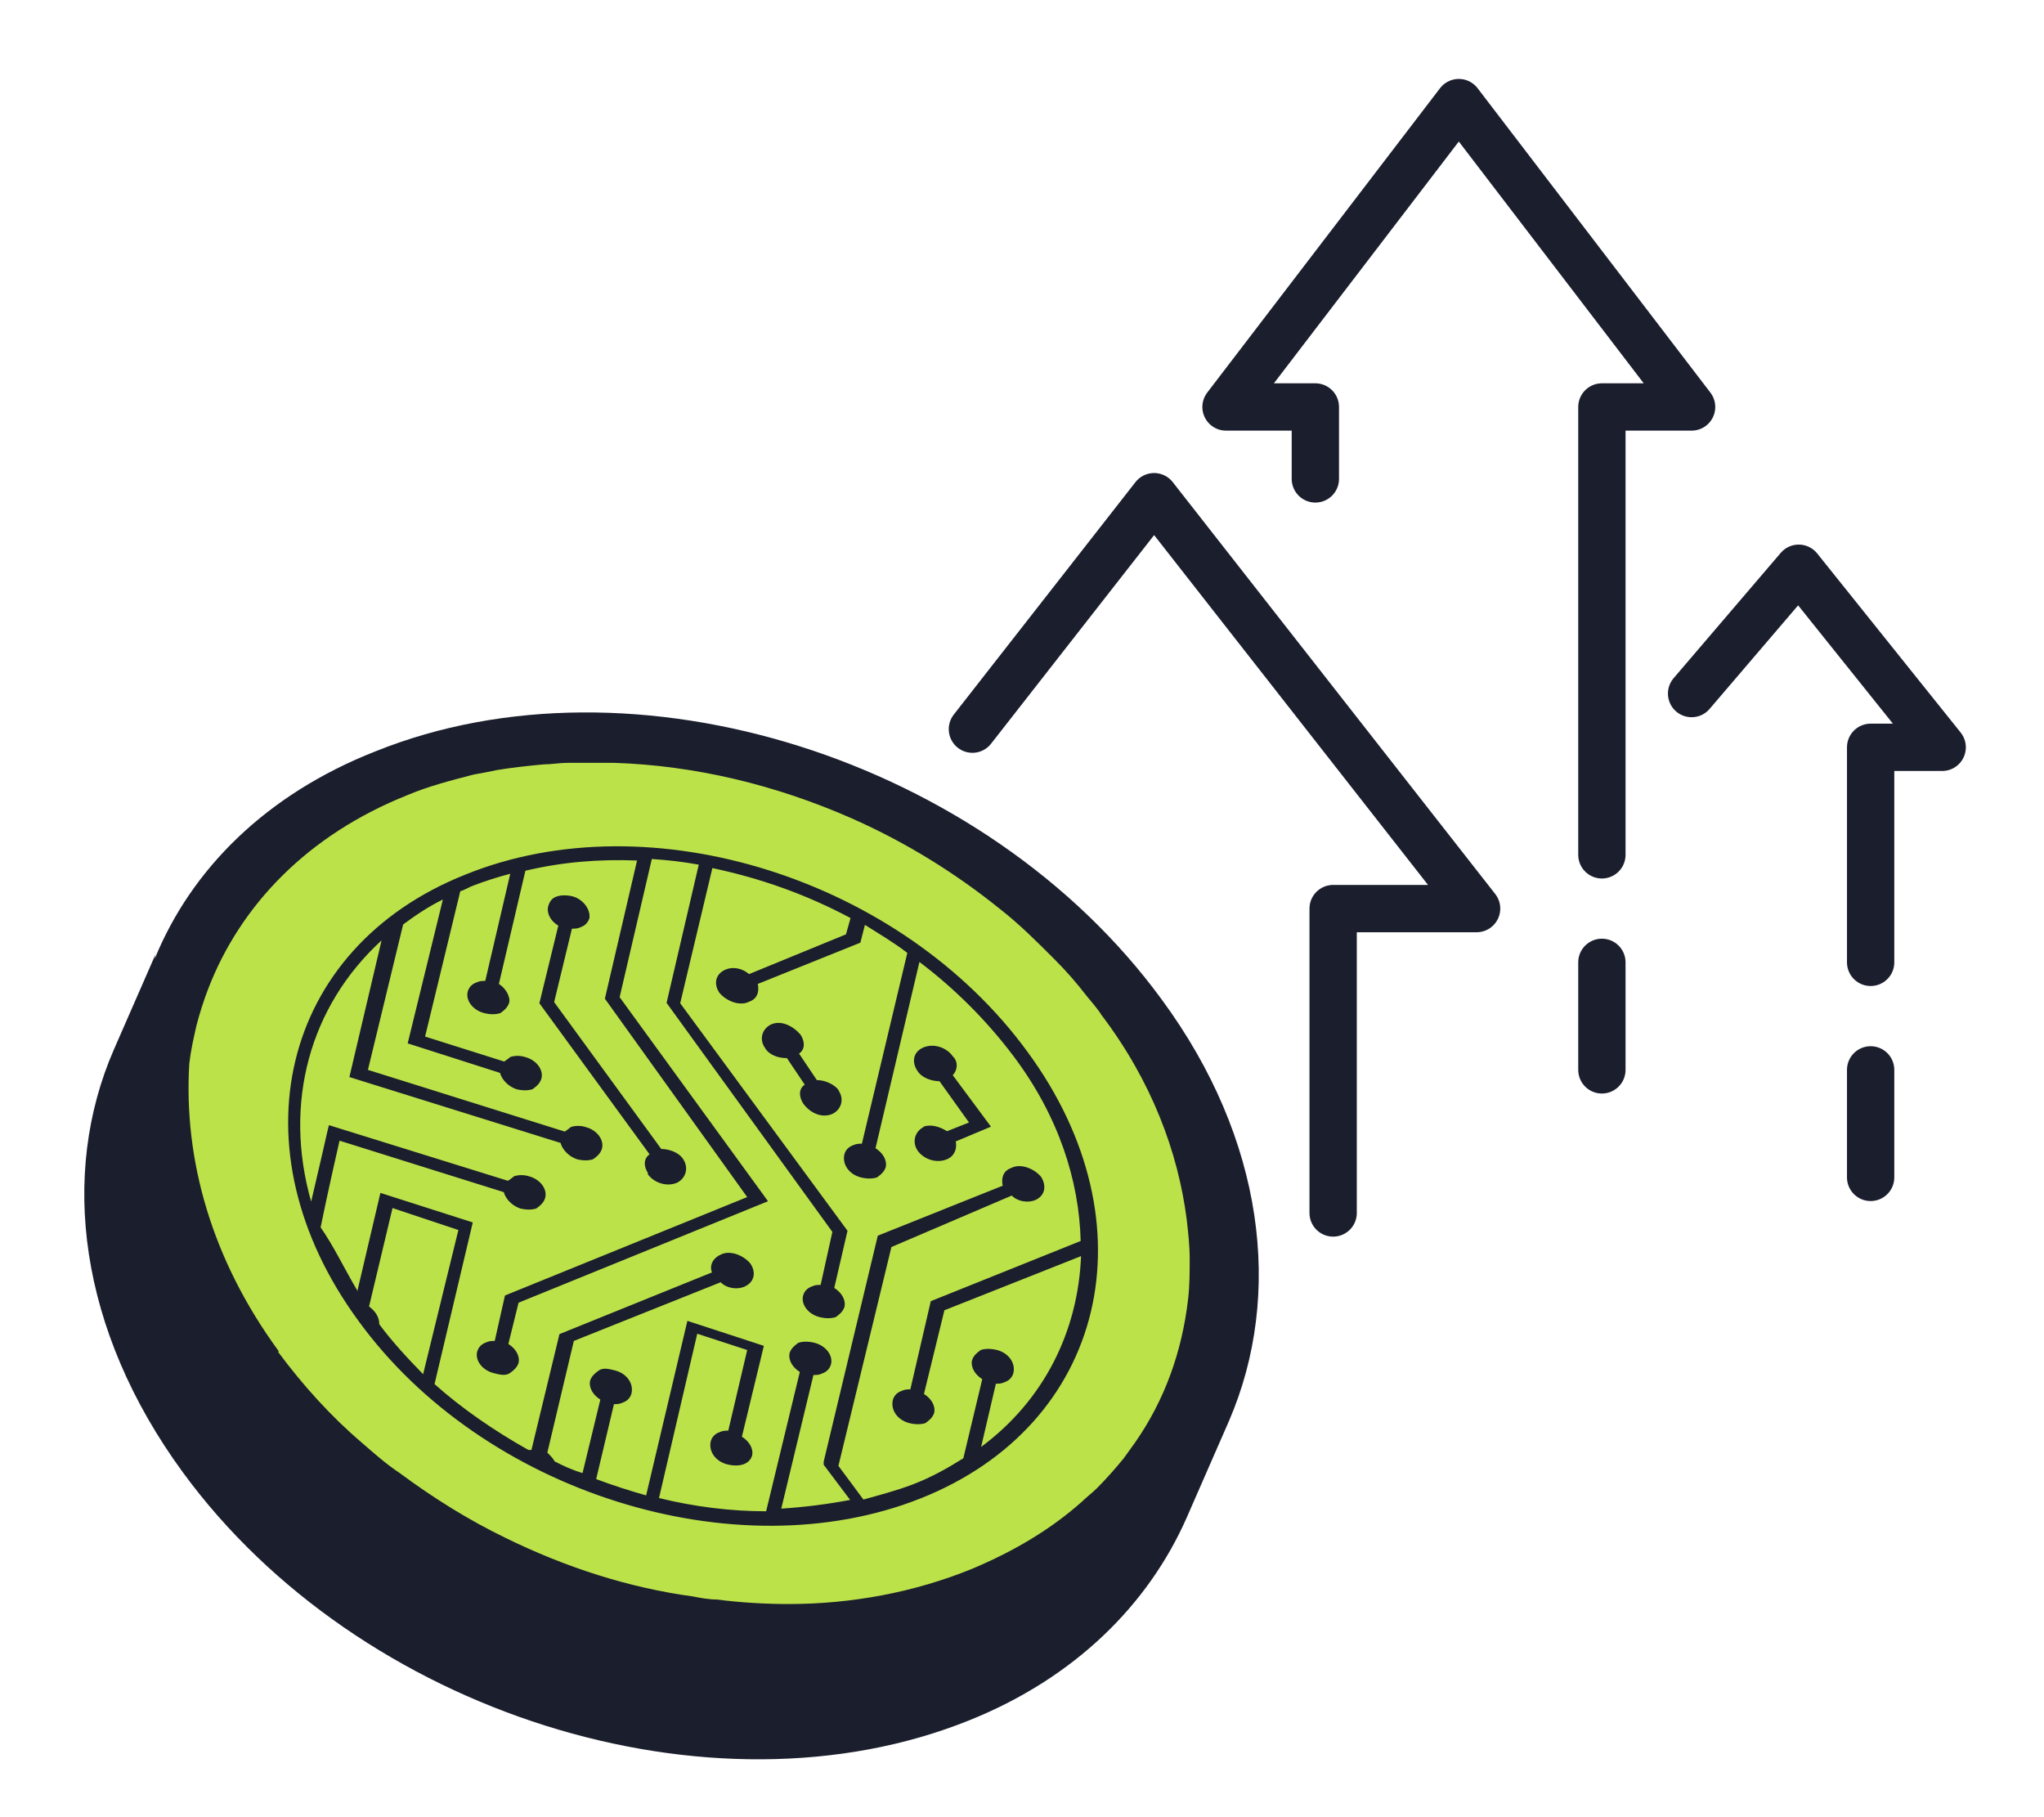 <?xml version="1.0" encoding="UTF-8"?>
<svg id="Layer_1" xmlns="http://www.w3.org/2000/svg" xmlns:xlink="http://www.w3.org/1999/xlink" viewBox="0 0 54 48">
  <defs>
    <style>
      .cls-1 {
        mask: url(#mask);
      }

      .cls-2 {
        fill: #d9d9d9;
      }

      .cls-3 {
        fill: #bce24a;
      }

      .cls-4 {
        fill: #1b1e2c;
      }

      .cls-5 {
        fill: none;
        stroke: #1b1e2d;
        stroke-linecap: round;
        stroke-linejoin: round;
        stroke-width: 1.25px;
      }
    </style>
    <mask id="mask" x="2.22" y="18.82" width="31.02" height="27.63" maskUnits="userSpaceOnUse">
      <g id="mask0_1334_21470">
        <rect class="cls-2" x="2.22" y="18.82" width="31.02" height="27.63"/>
      </g>
    </mask>
  </defs>
  <g>
    <g class="cls-1">
      <ellipse class="cls-3" cx="17.94" cy="31.56" rx="11.43" ry="13.92" transform="translate(-18 36.73) rotate(-68.57)"/>
    </g>
    <path class="cls-4" d="M22.15,28.8c.16.23.08.5-.15.62-.27.12-.58,0-.78-.27-.12-.19-.12-.39.04-.5l-.47-.7c-.23,0-.47-.08-.58-.27-.16-.23-.08-.5.16-.62.27-.12.58.04.78.27.12.19.12.39-.04.5l.47.7c.23,0,.47.12.58.27h0ZM17.11,31.01c.16.23.5.35.78.23.23-.12.31-.39.16-.62-.12-.19-.39-.27-.58-.27l-2.83-3.88.47-1.94c.08,0,.16,0,.23-.04.12-.04.19-.12.23-.23.04-.23-.16-.5-.43-.58-.16-.04-.31-.04-.43,0-.12.04-.19.12-.23.27-.04.19.08.39.27.5l-.5,2.05,2.91,3.99c-.16.12-.16.31-.04.5h0ZM24.4,29.77c-.23.12-.31.39-.16.62.16.23.5.35.78.23.19-.08.27-.27.23-.47l.93-.39-1.01-1.36c.12-.12.16-.35,0-.5-.16-.23-.5-.35-.78-.23-.27.12-.31.39-.15.62.12.19.39.27.58.27l.78,1.09-.58.23c-.19-.12-.43-.19-.62-.12h0ZM9.47,34.89c-3.33-4.54-2.06-9.85,2.83-11.79,4.89-1.98,11.52.12,14.85,4.69,3.33,4.54,2.06,9.85-2.83,11.79-4.89,1.94-11.56-.16-14.85-4.69ZM11.18,36.29l.93-3.8-1.74-.58-.62,2.6c.16.12.27.27.27.47.35.47.74.89,1.16,1.32h0ZM9.43,34.15l.62-2.64,2.44.78-1.01,4.27c.74.66,1.59,1.24,2.48,1.74h.08l.74-3.06,4.03-1.63c-.08-.19.04-.39.23-.47.23-.12.58,0,.78.23.16.23.12.5-.16.62-.19.08-.47.04-.62-.12l-3.88,1.55-.7,2.95c.08.08.16.16.19.23.23.12.47.23.74.31l.47-1.94c-.19-.12-.31-.31-.27-.5.04-.12.12-.19.23-.27.12-.08.27-.04.43,0,.31.08.5.35.43.62-.04.12-.12.19-.23.23-.08.04-.16.04-.23.04l-.47,1.98c.43.16.89.31,1.32.43l1.09-4.61,2.02.66-.58,2.4c.19.12.31.31.27.5-.04.12-.12.19-.23.23-.12.04-.27.04-.43,0-.31-.08-.5-.35-.43-.62.04-.12.12-.19.23-.23.08-.04.16-.04.23-.04l.5-2.13-1.32-.43-1.01,4.34c.93.23,1.9.35,2.83.35l.89-3.68c-.19-.12-.31-.31-.27-.5.04-.12.12-.19.23-.27.12-.04.27-.04.43,0,.31.08.5.35.43.58-.04.12-.12.19-.23.23-.08.04-.15.04-.23.04l-.85,3.53c.62-.04,1.24-.12,1.82-.23l-.7-.93v-.08l1.43-5.97,3.3-1.32c-.04-.19,0-.39.23-.47.23-.12.58,0,.78.23.15.23.12.5-.15.62-.19.08-.47.04-.62-.12l-3.18,1.36-1.4,5.78.66.89c.43-.12.85-.23,1.28-.39.5-.19.93-.43,1.36-.7l.5-2.09c-.19-.12-.31-.31-.27-.5.04-.12.12-.19.23-.27.12-.04.27-.04.43,0,.31.08.5.35.43.62-.04.12-.12.19-.23.23-.08.04-.16.04-.23.04l-.39,1.67c1.67-1.24,2.56-3.06,2.64-5.04l-3.61,1.43-.54,2.21c.19.12.31.31.27.5-.04.12-.12.19-.23.27-.12.04-.27.04-.43,0-.31-.08-.5-.35-.43-.62.04-.12.12-.19.23-.23.08-.04.15-.04.23-.04l.54-2.33,3.96-1.59c-.04-1.59-.58-3.3-1.78-4.89-.7-.93-1.55-1.78-2.48-2.48l-1.16,4.92c.19.12.31.31.27.5-.04.12-.12.19-.23.27-.12.04-.27.04-.43,0-.31-.08-.5-.35-.43-.62.04-.12.12-.19.23-.23.08-.04.16-.04.23-.04l1.2-5.04c-.35-.27-.74-.5-1.12-.74l-.12.47-2.71,1.09c.04.19,0,.39-.23.47-.23.12-.58,0-.78-.23-.16-.23-.12-.5.16-.62.19-.08.43-.04.62.12l2.56-1.05.12-.43c-1.16-.62-2.37-1.05-3.65-1.32l-.85,3.57,4.42,6.01-.35,1.51c.19.12.31.31.27.5-.04.12-.12.19-.23.27-.12.04-.27.04-.43,0-.31-.08-.5-.35-.43-.58.04-.12.12-.19.23-.23.08-.04.16-.04.23-.04l.31-1.4-4.38-6.05.85-3.65c-.43-.08-.81-.12-1.24-.15l-.85,3.65,3.92,5.39-6.59,2.68-.27,1.09c.19.12.31.31.27.5-.04.12-.12.19-.23.27-.12.08-.27.04-.43,0-.31-.08-.5-.35-.43-.58.04-.12.12-.19.23-.23.08-.04.16-.04.23-.04l.27-1.2,6.4-2.6-3.76-5.24.85-3.65c-1.01-.04-1.98.04-2.95.27l-.7,2.99c.19.12.31.35.27.5-.04.12-.12.19-.23.27-.12.04-.27.04-.43,0-.31-.08-.5-.35-.43-.58.04-.12.12-.19.23-.23.08-.04.16-.04.23-.04l.66-2.83c-.31.08-.66.19-.97.31-.12.04-.23.12-.35.15l-.93,3.84,2.09.66s.12-.08.16-.12c.12-.04.27-.04.39,0,.31.08.5.35.43.58-.04.12-.12.19-.23.27-.12.04-.27.04-.43,0-.23-.08-.39-.27-.43-.43l-2.44-.78.93-3.8c-.39.19-.74.43-1.05.66l-.93,3.84,5.2,1.63s.12-.08.16-.12c.12-.04.27-.04.39,0,.31.08.5.35.43.58-.04.12-.12.19-.23.27-.12.04-.27.04-.43,0-.23-.08-.39-.27-.43-.43l-5.58-1.74.85-3.61c-1.9,1.74-2.6,4.3-1.86,6.9.23-.97.43-1.86.43-1.86l.04-.16,4.73,1.47s.12-.08.16-.12c.12-.04.27-.04.39,0,.31.08.5.35.43.58-.04.12-.12.19-.23.27-.12.04-.27.04-.43,0-.23-.08-.39-.27-.43-.43l-4.34-1.36c-.08.35-.31,1.36-.5,2.29.35.5.62,1.08.97,1.67h0ZM32.47,37.53l-1.12,2.56c-1.01,2.29-2.95,4.23-5.74,5.35-6.82,2.75-16.13-.19-20.78-6.55-2.75-3.76-3.26-7.87-1.82-11.17l1.12-2.56s-.04.08-.04.16c.97-2.37,2.95-4.34,5.82-5.47,6.82-2.75,16.13.19,20.78,6.55,2.71,3.68,3.22,7.79,1.78,11.13h0ZM7.34,35.7c.66.89,1.4,1.71,2.21,2.4.31.27.66.58,1.01.81.89.66,1.82,1.24,2.79,1.71,1.59.78,3.26,1.32,4.96,1.55.19.04.43.08.62.08.62.08,1.28.12,1.9.12,1.67,0,3.33-.31,4.85-.93,1.12-.47,2.09-1.05,2.91-1.78.12-.12.27-.23.39-.35.23-.23.47-.5.7-.78.12-.16.19-.27.31-.43.78-1.12,1.24-2.4,1.4-3.8.04-.35.04-.7.04-1.05s-.04-.7-.08-1.05c-.23-1.78-.93-3.65-2.25-5.39-.12-.19-.27-.35-.39-.5-.27-.35-.54-.66-.85-.97-.47-.47-.93-.93-1.43-1.32-1.2-.97-2.52-1.78-3.92-2.4-2.02-.89-4.15-1.4-6.28-1.47h-1.24c-.19,0-.43.04-.62.04-.43.04-.81.08-1.24.15-.19.04-.39.08-.62.12-.58.15-1.2.31-1.74.54-2.64,1.05-4.42,2.91-5.27,5.12-.12.31-.23.66-.31.97-.08.35-.15.66-.19,1.01-.15,2.52.58,5.16,2.37,7.6h0Z"/>
  </g>
  <g id="three_arrows">
    <polyline class="cls-5" points="34.75 12.65 34.75 10.75 32.39 10.75 38.54 2.71 44.69 10.75 42.32 10.75 42.32 22.58"/>
    <polyline class="cls-5" points="25.69 19.26 30.49 13.12 39.01 24 35.22 24 35.22 32.04"/>
    <polyline class="cls-5" points="44.69 18.32 47.52 15.01 51.31 19.74 49.42 19.74 49.42 25.42"/>
    <line class="cls-5" x1="49.42" y1="31.1" x2="49.42" y2="28.26"/>
    <line class="cls-5" x1="42.32" y1="28.26" x2="42.32" y2="25.42"/>
  </g>
</svg>